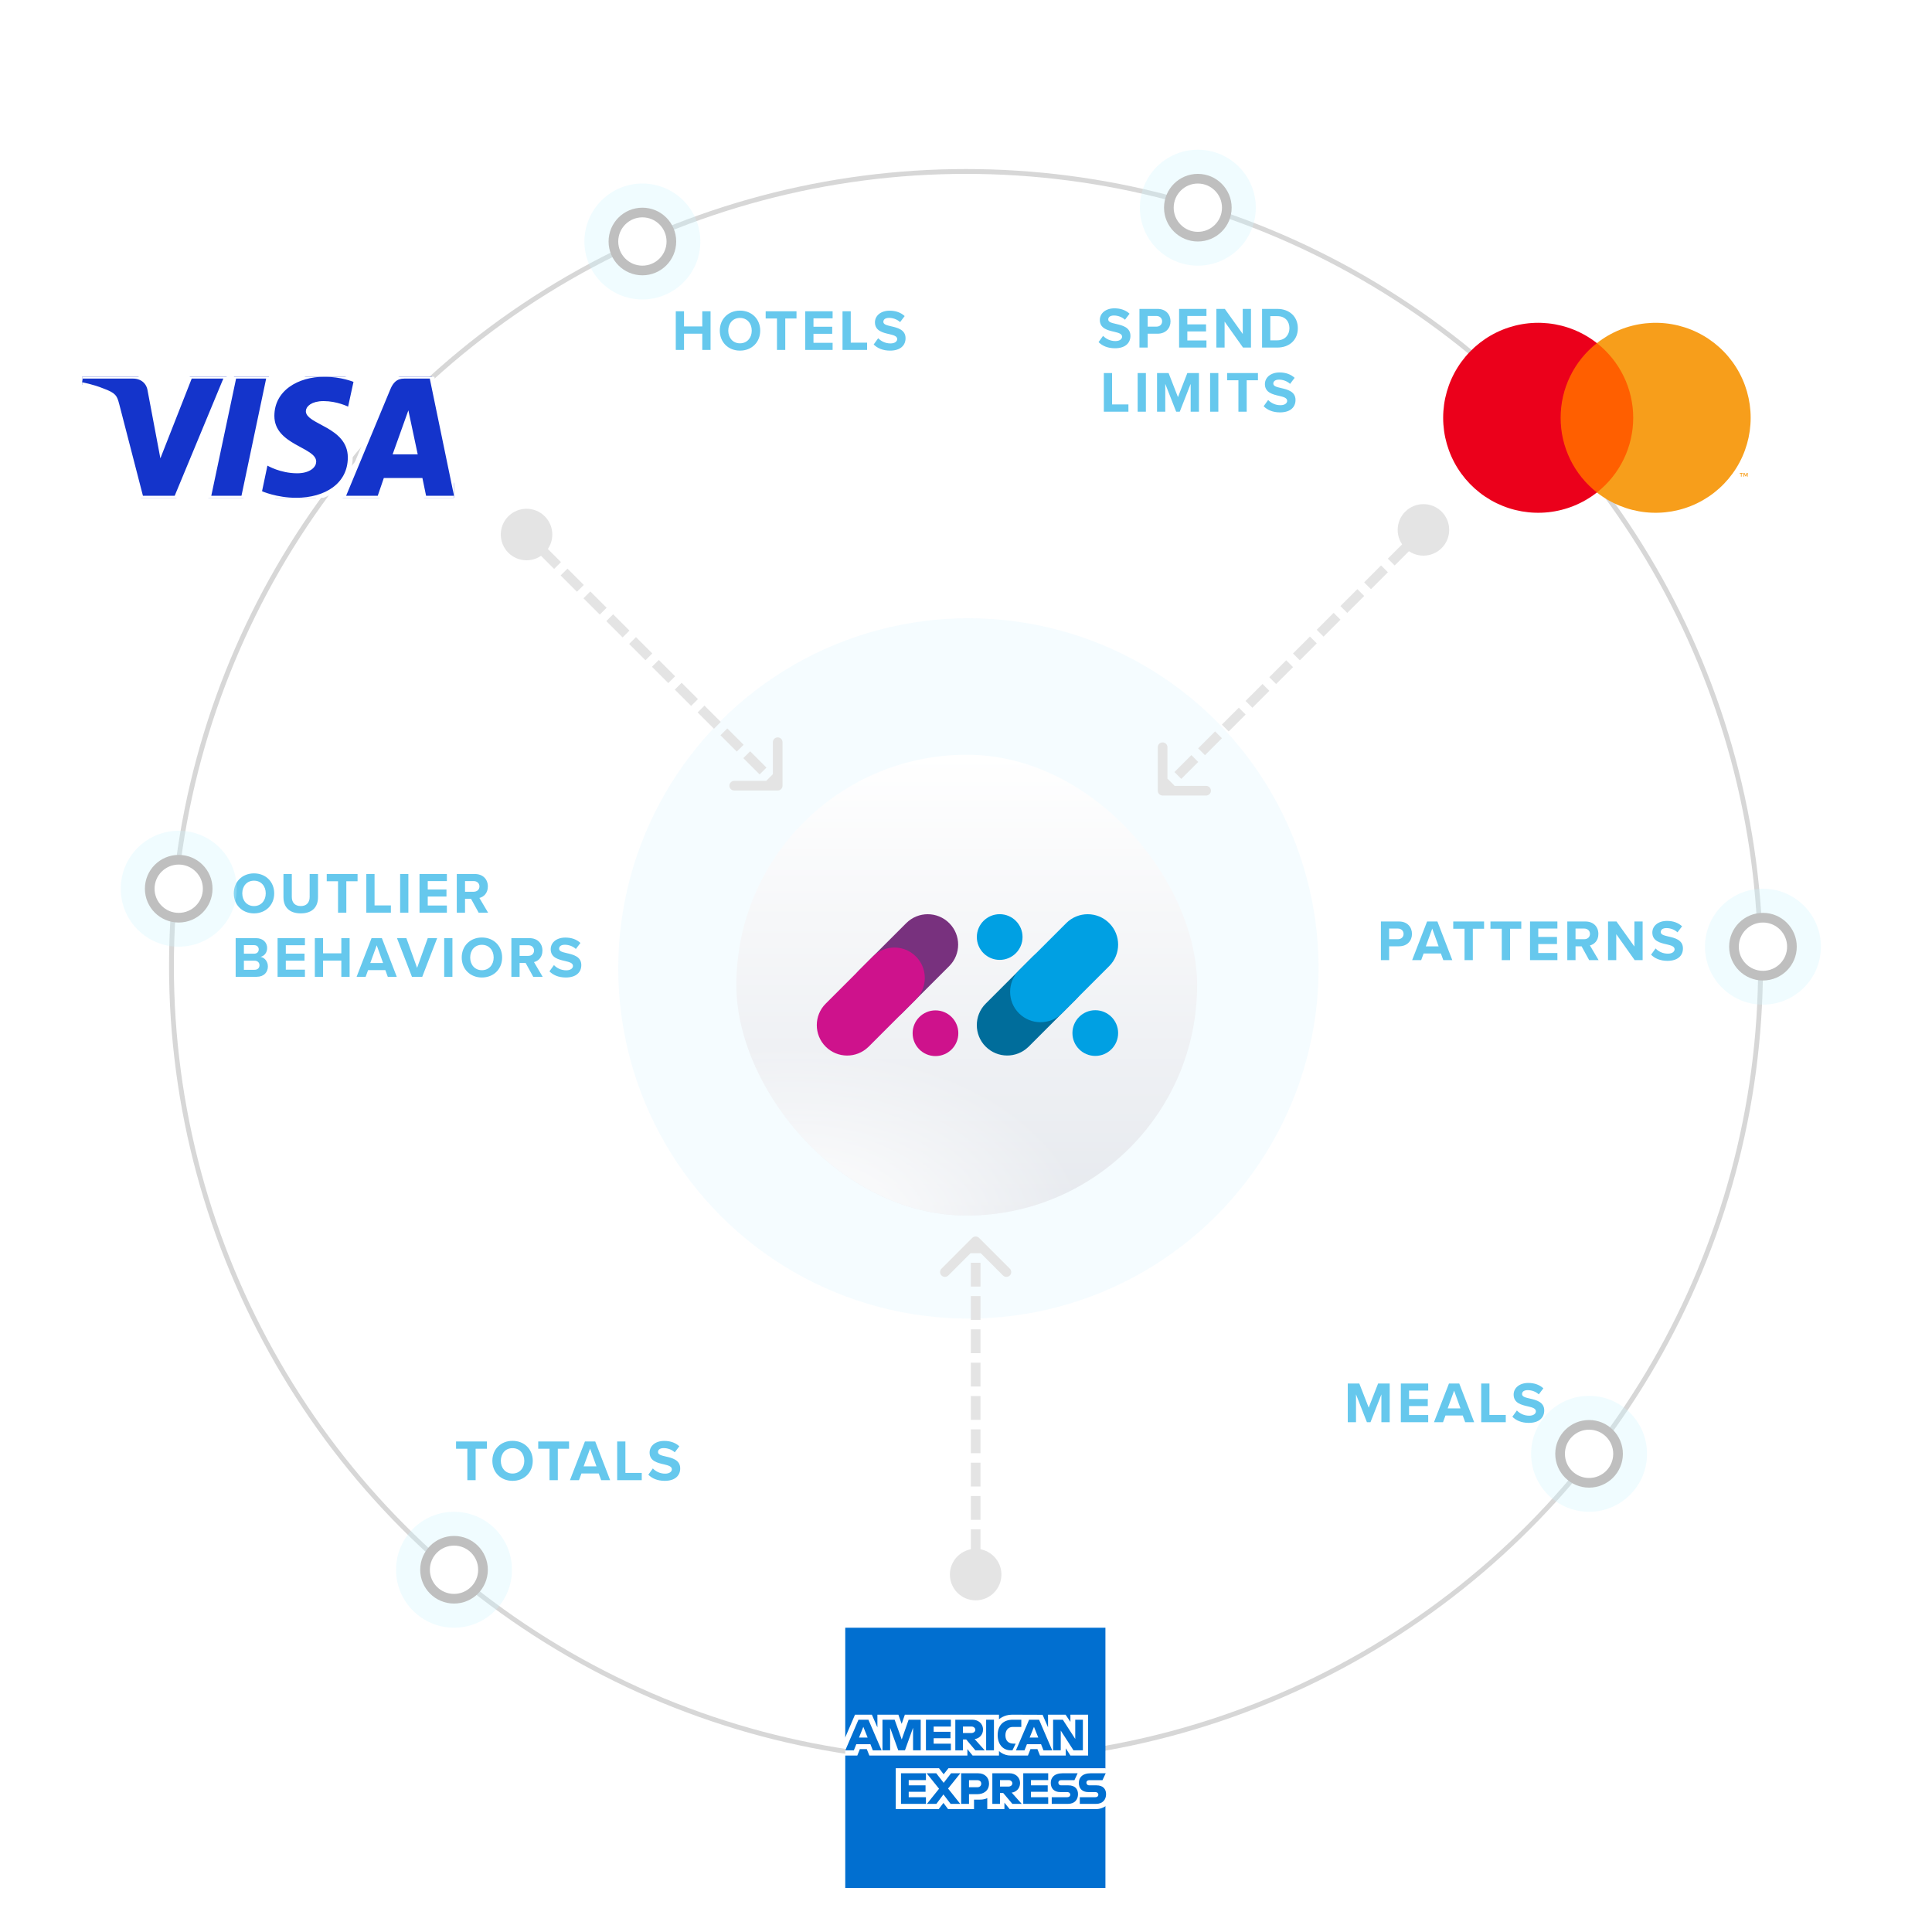 <svg width="482" height="482" viewBox="0 0 482 482" fill="none" xmlns="http://www.w3.org/2000/svg">
<circle cx="241" cy="241" r="198.223" stroke="#D7D7D7" stroke-width="1.205"/>
<circle opacity="0.2" cx="241.603" cy="241.602" r="87.362" fill="#CDF4FF"/>
<path d="M126.819 128.809C124.31 131.319 124.31 135.388 126.819 137.898C129.329 140.408 133.398 140.408 135.908 137.898C138.418 135.388 138.418 131.319 135.908 128.809C133.398 126.299 129.329 126.299 126.819 128.809ZM194.024 197.219C194.689 197.219 195.229 196.679 195.229 196.014V185.169C195.229 184.503 194.689 183.964 194.024 183.964C193.358 183.964 192.819 184.503 192.819 185.169V194.809H183.179C182.513 194.809 181.974 195.348 181.974 196.014C181.974 196.679 182.513 197.219 183.179 197.219H194.024ZM130.512 134.206L132.546 136.24L134.25 134.536L132.216 132.501L130.512 134.206ZM134.174 137.868L138.242 141.936L139.947 140.232L135.878 136.163L134.174 137.868ZM139.87 143.564L143.939 147.633L145.643 145.929L141.574 141.86L139.87 143.564ZM145.566 149.26L149.635 153.329L151.339 151.625L147.271 147.556L145.566 149.26ZM151.263 154.957L155.332 159.025L157.036 157.321L152.967 153.252L151.263 154.957ZM156.959 160.653L161.028 164.722L162.732 163.018L158.663 158.949L156.959 160.653ZM162.655 166.349L166.724 170.418L168.428 168.714L164.36 164.645L162.655 166.349ZM168.352 172.046L172.421 176.115L174.125 174.41L170.056 170.342L168.352 172.046ZM174.048 177.742L178.117 181.811L179.821 180.107L175.752 176.038L174.048 177.742ZM179.745 183.438L183.813 187.507L185.518 185.803L181.449 181.734L179.745 183.438ZM185.441 189.135L189.51 193.204L191.214 191.5L187.145 187.431L185.441 189.135ZM191.137 194.831L193.172 196.866L194.876 195.161L192.841 193.127L191.137 194.831Z" fill="#E4E4E4"/>
<path d="M359.666 127.653C357.157 125.143 353.088 125.143 350.578 127.653C348.068 130.162 348.068 134.232 350.578 136.741C353.088 139.251 357.157 139.251 359.666 136.741C362.176 134.232 362.176 130.162 359.666 127.653ZM288.847 197.267C288.847 197.933 289.387 198.472 290.052 198.472H300.897C301.563 198.472 302.102 197.933 302.102 197.267C302.102 196.602 301.563 196.062 300.897 196.062H291.257V186.422C291.257 185.757 290.718 185.217 290.052 185.217C289.387 185.217 288.847 185.757 288.847 186.422V197.267ZM354.27 131.345L352.157 133.458L353.861 135.162L355.974 133.049L354.27 131.345ZM350.467 135.148L346.242 139.373L347.946 141.077L352.171 136.852L350.467 135.148ZM344.552 141.063L340.326 145.289L342.031 146.993L346.256 142.767L344.552 141.063ZM338.636 146.979L334.411 151.204L336.115 152.908L340.34 148.683L338.636 146.979ZM332.721 152.894L328.496 157.119L330.2 158.824L334.425 154.598L332.721 152.894ZM326.805 158.81L322.58 163.035L324.284 164.739L328.51 160.514L326.805 158.81ZM320.89 164.725L316.665 168.95L318.369 170.654L322.594 166.429L320.89 164.725ZM314.974 170.64L310.749 174.866L312.453 176.57L316.679 172.345L314.974 170.64ZM309.059 176.556L304.834 180.781L306.538 182.485L310.763 178.26L309.059 176.556ZM303.144 182.471L298.918 186.697L300.622 188.401L304.848 184.176L303.144 182.471ZM297.228 188.387L293.003 192.612L294.707 194.316L298.932 190.091L297.228 188.387ZM291.313 194.302L289.2 196.415L290.904 198.119L293.017 196.006L291.313 194.302Z" fill="#E4E4E4"/>
<path d="M243.41 399.257C246.96 399.257 249.837 396.379 249.837 392.83C249.837 389.281 246.96 386.403 243.41 386.403C239.861 386.403 236.983 389.281 236.983 392.83C236.983 396.379 239.861 399.257 243.41 399.257ZM244.262 308.833C243.792 308.362 243.029 308.362 242.558 308.833L234.89 316.502C234.419 316.972 234.419 317.735 234.89 318.206C235.36 318.676 236.123 318.676 236.594 318.206L243.41 311.389L250.227 318.206C250.697 318.676 251.46 318.676 251.931 318.206C252.401 317.735 252.401 316.972 251.931 316.502L244.262 308.833ZM244.615 392.83L244.615 389.861L242.205 389.861L242.205 392.83L244.615 392.83ZM244.615 387.485L244.615 381.546L242.205 381.546L242.205 387.485L244.615 387.485ZM244.615 379.171L244.615 373.232L242.205 373.232L242.205 379.171L244.615 379.171ZM244.615 370.856L244.615 364.917L242.205 364.917L242.205 370.856L244.615 370.856ZM244.615 362.542L244.615 356.603L242.205 356.603L242.205 362.542L244.615 362.542ZM244.615 354.227L244.615 348.288L242.205 348.288L242.205 354.227L244.615 354.227ZM244.615 345.913L244.615 339.974L242.205 339.974L242.205 345.913L244.615 345.913ZM244.615 337.598L244.615 331.659L242.205 331.659L242.205 337.598L244.615 337.598ZM244.615 329.284L244.615 323.345L242.205 323.345L242.205 329.284L244.615 329.284ZM244.615 320.969L244.615 315.03L242.205 315.03L242.205 320.969L244.615 320.969ZM244.615 312.655L244.615 309.685L242.205 309.685L242.205 312.655L244.615 312.655Z" fill="#E4E4E4"/>
<g clip-path="url(#clip0_796_26229)">
<path d="M67.029 115.642L67.029 115.642L67.029 115.641L67.029 115.641L67.028 115.641L66.303 115.204L66.129 116.034L64.784 122.428L64.684 122.903L65.127 123.102L65.374 122.552C65.127 123.102 65.128 123.102 65.128 123.102L65.128 123.102L65.129 123.103L65.132 123.104L65.142 123.109L65.178 123.124C65.209 123.137 65.254 123.156 65.312 123.18C65.427 123.227 65.596 123.294 65.812 123.373C66.245 123.532 66.87 123.742 67.65 123.951C69.208 124.37 71.393 124.789 73.899 124.789C77.598 124.789 80.953 123.87 83.4 122.069C85.865 120.255 87.377 117.565 87.377 114.133C87.377 109.946 84.488 107.749 81.84 106.226C81.301 105.916 80.76 105.627 80.251 105.356C80.133 105.293 80.016 105.23 79.902 105.169C79.288 104.84 78.737 104.536 78.27 104.231C77.291 103.592 76.907 103.087 76.907 102.587C76.907 102.239 77.118 101.778 77.731 101.377C78.341 100.978 79.323 100.667 80.726 100.667C82.327 100.667 83.794 100.998 84.867 101.333C85.401 101.499 85.834 101.666 86.13 101.79C86.278 101.852 86.392 101.903 86.468 101.938C86.506 101.955 86.534 101.969 86.552 101.977L86.572 101.987L86.575 101.989L86.576 101.989L86.576 101.989L86.576 101.989L86.576 101.989L87.269 102.337L87.434 101.578L88.779 95.397L88.938 94.666H88.297C88.283 94.661 88.267 94.655 88.251 94.649C88.153 94.613 88.011 94.561 87.828 94.499C87.462 94.374 86.935 94.209 86.275 94.045C84.957 93.716 83.103 93.388 80.938 93.388C77.552 93.388 74.3 94.273 71.876 96.014C69.436 97.767 67.849 100.384 67.849 103.759C67.849 107.763 70.75 109.862 73.371 111.357C73.853 111.632 74.319 111.883 74.762 112.122C75.569 112.558 76.3 112.952 76.916 113.374C77.873 114.029 78.284 114.582 78.284 115.163C78.284 115.674 77.99 116.233 77.299 116.69C76.606 117.147 75.545 117.473 74.147 117.473C72.113 117.473 70.327 117.013 69.046 116.55C68.406 116.319 67.896 116.088 67.548 115.917C67.375 115.831 67.242 115.761 67.154 115.712C67.11 115.688 67.077 115.669 67.056 115.657L67.034 115.644L67.029 115.642ZM88.379 94.697C88.379 94.697 88.377 94.697 88.374 94.695L88.375 94.696L88.379 94.697ZM20.662 93.849H20.164L20.07 94.338L19.893 95.262L19.779 95.86L20.378 95.968L20.378 95.968L20.378 95.968L20.378 95.968L20.379 95.969L20.384 95.969L20.406 95.974C20.425 95.977 20.455 95.983 20.493 95.99C20.571 96.005 20.685 96.028 20.831 96.059C21.122 96.12 21.538 96.213 22.031 96.337C23.02 96.587 24.307 96.96 25.527 97.46L25.538 97.465L25.549 97.469C27.154 98.054 27.885 98.475 28.304 98.934C28.714 99.384 28.88 99.925 29.17 101L35.077 123.84L35.194 124.291H35.66H43.584H43.986L44.14 123.92L56.273 94.683L56.619 93.849H55.717H47.829H47.418L47.268 94.231L40.215 112.179L37.422 97.371C37.086 95.132 35.319 93.849 33.219 93.849H20.662ZM58.901 93.849H58.412L58.311 94.327L52.121 123.564L51.967 124.291H52.71H60.245H60.734L60.834 123.813L66.989 94.576L67.142 93.849H66.4H58.901ZM85.794 123.458L85.448 124.291H86.35H94.239H94.669L94.809 123.884L96.19 119.851H104.891L105.711 123.811L105.811 124.291H106.301H113.27H114.01L113.86 123.567L107.811 94.33L107.712 93.849H107.221H100.854C99.835 93.849 99.004 94.124 98.327 94.678C97.666 95.221 97.203 95.989 96.831 96.885C96.831 96.885 96.831 96.885 96.831 96.885L85.794 123.458ZM98.808 112.749L101.732 104.576L103.47 112.749H98.808Z" fill="#1434CB" stroke="white" stroke-width="1.205"/>
</g>
<g clip-path="url(#clip1_796_26229)">
<path d="M408.774 85.601H388.03V122.864H408.774V85.601Z" fill="#FF5F00"/>
<path d="M389.347 104.232C389.344 100.644 390.157 97.101 391.726 93.873C393.295 90.645 395.578 87.817 398.402 85.601C394.905 82.853 390.704 81.144 386.281 80.669C381.858 80.195 377.391 80.974 373.389 82.917C369.388 84.861 366.015 87.89 363.655 91.66C361.295 95.429 360.043 99.786 360.043 104.232C360.043 108.679 361.295 113.036 363.655 116.805C366.015 120.575 369.388 123.604 373.389 125.548C377.391 127.491 381.858 128.27 386.281 127.795C390.704 127.321 394.905 125.612 398.402 122.864C395.578 120.648 393.295 117.82 391.726 114.592C390.157 111.364 389.344 107.821 389.347 104.232Z" fill="#EB001B"/>
<path d="M436.76 104.233C436.76 108.679 435.509 113.036 433.149 116.806C430.789 120.575 427.415 123.604 423.414 125.548C419.413 127.491 414.946 128.27 410.523 127.796C406.099 127.321 401.899 125.612 398.402 122.864C401.224 120.646 403.505 117.817 405.073 114.59C406.642 111.362 407.457 107.821 407.457 104.233C407.457 100.645 406.642 97.103 405.073 93.876C403.505 90.648 401.224 87.819 398.402 85.601C401.899 82.853 406.099 81.144 410.523 80.67C414.946 80.195 419.413 80.974 423.414 82.918C427.415 84.861 430.789 87.891 433.149 91.66C435.509 95.429 436.76 99.786 436.76 104.233Z" fill="#F79E1B"/>
<path d="M434.498 118.917V118.154H434.806V117.999H434.022V118.154H434.33V118.917H434.498ZM436.02 118.917V117.998H435.78L435.504 118.63L435.227 117.998H434.987V118.917H435.156V118.224L435.416 118.822H435.591L435.851 118.222V118.917H436.02Z" fill="#F79E1B"/>
</g>
<g clip-path="url(#clip2_796_26229)">
<path d="M210.875 406.085H275.783V441.142L272.571 446.164L275.783 450.634V471.025H210.875V437.978L212.883 435.667L210.875 433.457V406.085Z" fill="#016FD0"/>
<path d="M223.475 451.337V441.141H234.265L235.422 442.651L236.618 441.141H275.783V450.634C275.783 450.634 274.759 451.327 273.574 451.337H251.888L250.583 449.73V451.337H246.306V448.593C246.306 448.593 245.721 448.976 244.458 448.976H243.002V451.337H236.527L235.371 449.795L234.197 451.337H223.475Z" fill="white"/>
<path d="M210.875 433.457L213.308 427.782H217.516L218.897 430.961V427.782H224.128L224.95 430.08L225.747 427.782H249.228V428.937C249.228 428.937 250.462 427.782 252.491 427.782L260.109 427.809L261.466 430.946V427.782H265.844L267.049 429.584V427.782H271.466V437.978H267.049L265.894 436.17V437.978H259.463L258.816 436.37H257.087L256.451 437.978H252.089C250.344 437.978 249.228 436.846 249.228 436.846V437.978H242.652L241.346 436.37V437.978H216.893L216.246 436.37H214.523L213.881 437.978H210.875V433.457Z" fill="white"/>
<path d="M214.17 429.039L210.888 436.673H213.025L213.63 435.145H217.151L217.753 436.673H219.937L216.658 429.039H214.17ZM215.384 430.816L216.457 433.487H214.308L215.384 430.816Z" fill="#016FD0"/>
<path d="M220.162 436.672V429.038L223.198 429.049L224.964 433.971L226.688 429.038H229.7V436.672H227.792V431.047L225.77 436.672H224.097L222.07 431.047V436.672H220.162Z" fill="#016FD0"/>
<path d="M231.004 436.672V429.038H237.229V430.746H232.932V432.051H237.129V433.659H232.932V435.015H237.229V436.672H231.004Z" fill="#016FD0"/>
<path d="M238.334 429.039V436.673H240.242V433.961H241.045L243.332 436.673H245.664L243.154 433.861C244.184 433.774 245.246 432.889 245.246 431.516C245.246 429.909 243.986 429.039 242.579 429.039H238.334ZM240.242 430.747H242.423C242.946 430.747 243.326 431.156 243.326 431.55C243.326 432.058 242.833 432.354 242.451 432.354H240.242V430.747Z" fill="#016FD0"/>
<path d="M247.973 436.672H246.025V429.038H247.973V436.672Z" fill="#016FD0"/>
<path d="M252.591 436.672H252.17C250.136 436.672 248.901 435.069 248.901 432.886C248.901 430.65 250.122 429.038 252.691 429.038H254.799V430.846H252.614C251.571 430.846 250.834 431.66 250.834 432.905C250.834 434.384 251.677 435.005 252.892 435.005H253.394L252.591 436.672Z" fill="#016FD0"/>
<path d="M256.743 429.039L253.461 436.673H255.598L256.203 435.145H259.723L260.326 436.673H262.509L259.231 429.039H256.743ZM257.957 430.816L259.03 433.487H256.881L257.957 430.816Z" fill="#016FD0"/>
<path d="M262.731 436.672V429.038H265.156L268.253 433.834V429.038H270.161V436.672H267.814L264.639 431.75V436.672H262.731Z" fill="#016FD0"/>
<path d="M224.781 450.031V442.397H231.006V444.105H226.708V445.411H230.905V447.018H226.708V448.374H231.006V450.031H224.781Z" fill="#016FD0"/>
<path d="M255.282 450.031V442.397H261.507V444.105H257.21V445.411H261.387V447.018H257.21V448.374H261.507V450.031H255.282Z" fill="#016FD0"/>
<path d="M231.246 450.031L234.277 446.261L231.174 442.397H233.578L235.426 444.786L237.28 442.397H239.589L236.527 446.214L239.563 450.031H237.16L235.366 447.68L233.615 450.031H231.246Z" fill="#016FD0"/>
<path d="M239.791 442.399V450.033H241.748V447.622H243.756C245.455 447.622 246.743 446.72 246.743 444.966C246.743 443.513 245.733 442.399 244.004 442.399H239.791ZM241.748 444.125H243.863C244.412 444.125 244.804 444.462 244.804 445.004C244.804 445.513 244.414 445.883 243.857 445.883H241.748V444.125Z" fill="#016FD0"/>
<path d="M247.571 442.397V450.032H249.478V447.319H250.282L252.569 450.032H254.9L252.39 447.219C253.42 447.132 254.483 446.247 254.483 444.874C254.483 443.268 253.222 442.397 251.816 442.397H247.571ZM249.478 444.105H251.659C252.182 444.105 252.563 444.514 252.563 444.909C252.563 445.416 252.07 445.712 251.687 445.712H249.478V444.105Z" fill="#016FD0"/>
<path d="M262.39 450.031V448.374H266.207C266.772 448.374 267.017 448.068 267.017 447.733C267.017 447.412 266.773 447.088 266.207 447.088H264.482C262.983 447.088 262.147 446.174 262.147 444.802C262.147 443.578 262.912 442.397 265.141 442.397H268.855L268.052 444.115H264.839C264.225 444.115 264.036 444.437 264.036 444.745C264.036 445.062 264.27 445.411 264.739 445.411H266.546C268.218 445.411 268.943 446.359 268.943 447.602C268.943 448.937 268.135 450.031 266.455 450.031H262.39Z" fill="#016FD0"/>
<path d="M269.392 450.032V448.374H273.209C273.774 448.374 274.019 448.069 274.019 447.734C274.019 447.413 273.775 447.088 273.209 447.088H271.484C269.985 447.088 269.149 446.174 269.149 444.802C269.149 443.578 269.914 442.397 272.143 442.397H275.857L275.054 444.115H271.841C271.227 444.115 271.038 444.438 271.038 444.745C271.038 445.062 271.272 445.411 271.741 445.411H273.548C275.22 445.411 275.945 446.36 275.945 447.602C275.945 448.938 275.137 450.032 273.457 450.032H269.392Z" fill="#016FD0"/>
</g>
<path d="M116.595 369.27H118.662V361.433H121.468V359.625H113.775V361.433H116.595V369.27ZM122.836 364.455C122.836 367.361 124.961 369.444 127.868 369.444C130.789 369.444 132.914 367.361 132.914 364.455C132.914 361.548 130.789 359.466 127.868 359.466C124.961 359.466 122.836 361.548 122.836 364.455ZM130.803 364.455C130.803 366.248 129.646 367.622 127.868 367.622C126.089 367.622 124.947 366.248 124.947 364.455C124.947 362.647 126.089 361.288 127.868 361.288C129.646 361.288 130.803 362.647 130.803 364.455ZM137.097 369.27H139.165V361.433H141.97V359.625H134.277V361.433H137.097V369.27ZM149.975 369.27H152.216L148.5 359.625H145.926L142.195 369.27H144.451L145.058 367.607H149.367L149.975 369.27ZM147.213 361.404L148.803 365.829H145.608L147.213 361.404ZM153.974 369.27H160.105V367.463H156.027V359.625H153.974V369.27ZM161.745 367.911C162.656 368.822 163.987 369.444 165.838 369.444C168.44 369.444 169.698 368.113 169.698 366.349C169.698 364.209 167.674 363.732 166.083 363.37C164.97 363.11 164.16 362.908 164.16 362.257C164.16 361.679 164.652 361.274 165.577 361.274C166.517 361.274 167.558 361.606 168.339 362.329L169.482 360.825C168.527 359.943 167.255 359.481 165.722 359.481C163.452 359.481 162.064 360.782 162.064 362.387C162.064 364.542 164.088 364.975 165.664 365.337C166.778 365.597 167.616 365.843 167.616 366.566C167.616 367.115 167.067 367.65 165.939 367.65C164.609 367.65 163.553 367.058 162.873 366.349L161.745 367.911Z" fill="#00A3E1" fill-opacity="0.6"/>
<path d="M58.331 222.88C58.331 225.786 60.457 227.869 63.364 227.869C66.284 227.869 68.41 225.786 68.41 222.88C68.41 219.973 66.284 217.891 63.364 217.891C60.457 217.891 58.331 219.973 58.331 222.88ZM66.299 222.88C66.299 224.673 65.142 226.047 63.364 226.047C61.585 226.047 60.443 224.673 60.443 222.88C60.443 221.072 61.585 219.713 63.364 219.713C65.142 219.713 66.299 221.072 66.299 222.88ZM70.719 223.849C70.719 226.22 72.092 227.869 75.042 227.869C77.963 227.869 79.337 226.235 79.337 223.834V218.05H77.254V223.776C77.254 225.121 76.517 226.047 75.042 226.047C73.538 226.047 72.801 225.121 72.801 223.776V218.05H70.719V223.849ZM84.333 227.695H86.401V219.858H89.206V218.05H81.514V219.858H84.333V227.695ZM91.39 227.695H97.521V225.888H93.444V218.05H91.39V227.695ZM99.827 227.695H101.88V218.05H99.827V227.695ZM104.662 227.695H111.487V225.916H106.716V223.675H111.386V221.911H106.716V219.814H111.487V218.05H104.662V227.695ZM119.412 227.695H121.769L119.6 224.022C120.641 223.776 121.711 222.865 121.711 221.159C121.711 219.366 120.482 218.05 118.472 218.05H113.96V227.695H116.014V224.239H117.517L119.412 227.695ZM119.614 221.145C119.614 221.954 118.992 222.475 118.168 222.475H116.014V219.814H118.168C118.992 219.814 119.614 220.335 119.614 221.145ZM58.794 243.695H64.029C65.865 243.695 66.834 242.538 66.834 241.092C66.834 239.878 66.01 238.88 64.983 238.721C65.894 238.533 66.646 237.723 66.646 236.508C66.646 235.222 65.706 234.05 63.87 234.05H58.794V243.695ZM60.847 237.926V235.8H63.421C64.115 235.8 64.549 236.263 64.549 236.855C64.549 237.477 64.115 237.926 63.421 237.926H60.847ZM60.847 241.945V239.675H63.494C64.303 239.675 64.737 240.196 64.737 240.803C64.737 241.497 64.275 241.945 63.494 241.945H60.847ZM69.25 243.695H76.075V241.916H71.303V239.675H75.974V237.911H71.303V235.814H76.075V234.05H69.25V243.695ZM85.156 243.695H87.224V234.05H85.156V237.839H80.601V234.05H78.548V243.695H80.601V239.646H85.156V243.695ZM96.745 243.695H98.986L95.27 234.05H92.696L88.966 243.695H91.221L91.829 242.032H96.138L96.745 243.695ZM93.983 235.829L95.574 240.254H92.378L93.983 235.829ZM102.771 243.695H105.345L109.061 234.05H106.718L104.058 241.468L101.383 234.05H99.04L102.771 243.695ZM110.819 243.695H112.872V234.05H110.819V243.695ZM115.192 238.88C115.192 241.786 117.318 243.869 120.224 243.869C123.145 243.869 125.271 241.786 125.271 238.88C125.271 235.973 123.145 233.891 120.224 233.891C117.318 233.891 115.192 235.973 115.192 238.88ZM123.16 238.88C123.16 240.673 122.003 242.047 120.224 242.047C118.446 242.047 117.303 240.673 117.303 238.88C117.303 237.072 118.446 235.713 120.224 235.713C122.003 235.713 123.16 237.072 123.16 238.88ZM133.031 243.695H135.388L133.219 240.022C134.26 239.776 135.33 238.865 135.33 237.159C135.33 235.366 134.101 234.05 132.091 234.05H127.579V243.695H129.633V240.239H131.136L133.031 243.695ZM133.233 237.145C133.233 237.954 132.611 238.475 131.787 238.475H129.633V235.814H131.787C132.611 235.814 133.233 236.335 133.233 237.145ZM137.073 242.336C137.984 243.247 139.315 243.869 141.165 243.869C143.768 243.869 145.026 242.538 145.026 240.774C145.026 238.634 143.002 238.157 141.411 237.795C140.298 237.535 139.488 237.333 139.488 236.682C139.488 236.104 139.98 235.699 140.905 235.699C141.845 235.699 142.886 236.031 143.667 236.754L144.809 235.25C143.855 234.368 142.583 233.906 141.05 233.906C138.78 233.906 137.391 235.207 137.391 236.812C137.391 238.967 139.416 239.4 140.992 239.762C142.105 240.022 142.944 240.268 142.944 240.991C142.944 241.541 142.395 242.076 141.267 242.076C139.936 242.076 138.881 241.483 138.201 240.774L137.073 242.336Z" fill="#00A3E1" fill-opacity="0.6"/>
<path d="M344.512 239.54H346.565V236.084H349.023C351.105 236.084 352.262 234.681 352.262 233.004C352.262 231.312 351.12 229.895 349.023 229.895H344.512V239.54ZM350.165 232.99C350.165 233.799 349.558 234.32 348.748 234.32H346.565V231.659H348.748C349.558 231.659 350.165 232.194 350.165 232.99ZM360.082 239.54H362.323L358.607 229.895H356.033L352.303 239.54H354.558L355.166 237.877H359.475L360.082 239.54ZM357.32 231.674L358.911 236.099H355.715L357.32 231.674ZM365.377 239.54H367.444V231.703H370.25V229.895H362.557V231.703H365.377V239.54ZM374.66 239.54H376.728V231.703H379.533V229.895H371.841V231.703H374.66V239.54ZM381.717 239.54H388.542V237.761H383.771V235.52H388.441V233.756H383.771V231.659H388.542V229.895H381.717V239.54ZM396.467 239.54H398.824L396.655 235.867C397.696 235.621 398.766 234.71 398.766 233.004C398.766 231.211 397.537 229.895 395.527 229.895H391.015V239.54H393.068V236.084H394.572L396.467 239.54ZM396.669 232.99C396.669 233.799 396.047 234.32 395.223 234.32H393.068V231.659H395.223C396.047 231.659 396.669 232.18 396.669 232.99ZM407.826 239.54H409.807V229.895H407.754V236.142L403.286 229.895H401.174V239.54H403.228V233.062L407.826 239.54ZM411.911 238.181C412.822 239.092 414.153 239.714 416.003 239.714C418.606 239.714 419.864 238.383 419.864 236.619C419.864 234.479 417.84 234.002 416.249 233.64C415.136 233.38 414.326 233.178 414.326 232.527C414.326 231.949 414.818 231.544 415.743 231.544C416.683 231.544 417.724 231.876 418.505 232.599L419.647 231.095C418.693 230.213 417.42 229.751 415.888 229.751C413.618 229.751 412.229 231.052 412.229 232.657C412.229 234.812 414.254 235.245 415.83 235.607C416.943 235.867 417.782 236.113 417.782 236.836C417.782 237.385 417.233 237.921 416.105 237.921C414.774 237.921 413.719 237.328 413.039 236.619L411.911 238.181Z" fill="#00A3E1" fill-opacity="0.6"/>
<path d="M344.634 354.81H346.702V345.165H343.81L341.467 351.181L339.125 345.165H336.247V354.81H338.301V347.869L341.019 354.81H341.916L344.634 347.869V354.81ZM349.485 354.81H356.31V353.031H351.538V350.79H356.209V349.026H351.538V346.929H356.31V345.165H349.485V354.81ZM365.536 354.81H367.777L364.061 345.165H361.487L357.756 354.81H360.012L360.619 353.147H364.928L365.536 354.81ZM362.774 346.944L364.364 351.369H361.169L362.774 346.944ZM369.535 354.81H375.666V353.003H371.588V345.165H369.535V354.81ZM377.306 353.451C378.217 354.362 379.548 354.984 381.399 354.984C384.001 354.984 385.259 353.653 385.259 351.889C385.259 349.749 383.235 349.272 381.644 348.91C380.531 348.65 379.721 348.448 379.721 347.797C379.721 347.219 380.213 346.814 381.138 346.814C382.078 346.814 383.119 347.146 383.9 347.869L385.043 346.365C384.088 345.483 382.816 345.021 381.283 345.021C379.013 345.021 377.625 346.322 377.625 347.927C377.625 350.082 379.649 350.515 381.225 350.877C382.339 351.137 383.177 351.383 383.177 352.106C383.177 352.656 382.628 353.191 381.5 353.191C380.17 353.191 379.114 352.598 378.434 351.889L377.306 353.451Z" fill="#00A3E1" fill-opacity="0.6"/>
<path d="M175.206 87.3H177.273V77.655H175.206V81.444H170.651V77.655H168.597V87.3H170.651V83.251H175.206V87.3ZM179.579 82.485C179.579 85.391 181.705 87.474 184.611 87.474C187.532 87.474 189.658 85.391 189.658 82.485C189.658 79.578 187.532 77.496 184.611 77.496C181.705 77.496 179.579 79.578 179.579 82.485ZM187.546 82.485C187.546 84.278 186.39 85.652 184.611 85.652C182.832 85.652 181.69 84.278 181.69 82.485C181.69 80.677 182.832 79.318 184.611 79.318C186.39 79.318 187.546 80.677 187.546 82.485ZM193.84 87.3H195.908V79.463H198.713V77.655H191.02V79.463H193.84V87.3ZM200.897 87.3H207.722V85.522H202.95V83.28H207.621V81.516H202.95V79.419H207.722V77.655H200.897V87.3ZM210.195 87.3H216.326V85.493H212.248V77.655H210.195V87.3ZM217.966 85.941C218.877 86.852 220.207 87.474 222.058 87.474C224.661 87.474 225.919 86.143 225.919 84.379C225.919 82.239 223.895 81.762 222.304 81.4C221.191 81.14 220.381 80.938 220.381 80.287C220.381 79.709 220.873 79.304 221.798 79.304C222.738 79.304 223.779 79.636 224.56 80.359L225.702 78.855C224.748 77.973 223.475 77.511 221.943 77.511C219.672 77.511 218.284 78.812 218.284 80.417C218.284 82.572 220.309 83.005 221.885 83.367C222.998 83.627 223.837 83.873 223.837 84.596C223.837 85.145 223.287 85.68 222.159 85.68C220.829 85.68 219.774 85.088 219.094 84.379L217.966 85.941Z" fill="#00A3E1" fill-opacity="0.6"/>
<path d="M274.07 85.351C274.981 86.262 276.312 86.883 278.163 86.883C280.765 86.883 282.023 85.553 282.023 83.789C282.023 81.649 279.999 81.172 278.408 80.81C277.295 80.55 276.485 80.348 276.485 79.697C276.485 79.118 276.977 78.714 277.902 78.714C278.842 78.714 279.883 79.046 280.664 79.769L281.807 78.265C280.852 77.383 279.58 76.921 278.047 76.921C275.777 76.921 274.389 78.222 274.389 79.827C274.389 81.981 276.413 82.415 277.989 82.777C279.103 83.037 279.941 83.283 279.941 84.006C279.941 84.555 279.392 85.09 278.264 85.09C276.934 85.09 275.878 84.498 275.198 83.789L274.07 85.351ZM284.274 86.71H286.327V83.254H288.785C290.867 83.254 292.024 81.851 292.024 80.174C292.024 78.482 290.882 77.065 288.785 77.065H284.274V86.71ZM289.927 80.16C289.927 80.969 289.32 81.49 288.51 81.49H286.327V78.829H288.51C289.32 78.829 289.927 79.364 289.927 80.16ZM294.165 86.71H300.99V84.931H296.218V82.69H300.888V80.926H296.218V78.829H300.99V77.065H294.165V86.71ZM310.114 86.71H312.095V77.065H310.042V83.312L305.574 77.065H303.462V86.71H305.516V80.232L310.114 86.71ZM314.864 86.71H318.667C321.69 86.71 323.786 84.801 323.786 81.895C323.786 78.988 321.69 77.065 318.667 77.065H314.864V86.71ZM316.918 84.903V78.873H318.667C320.648 78.873 321.69 80.189 321.69 81.895C321.69 83.529 320.576 84.903 318.667 84.903H316.918ZM275.389 102.71H281.52V100.902H277.442V93.065H275.389V102.71ZM283.826 102.71H285.879V93.065H283.826V102.71ZM297.048 102.71H299.116V93.065H296.224L293.881 99.081L291.539 93.065H288.661V102.71H290.715V95.769L293.433 102.71H294.33L297.048 95.769V102.71ZM301.899 102.71H303.952V93.065H301.899V102.71ZM308.961 102.71H311.029V94.873H313.834V93.065H306.142V94.873H308.961V102.71ZM315.254 101.351C316.165 102.262 317.496 102.883 319.347 102.883C321.949 102.883 323.207 101.553 323.207 99.789C323.207 97.649 321.183 97.172 319.592 96.81C318.479 96.55 317.669 96.348 317.669 95.697C317.669 95.118 318.161 94.714 319.086 94.714C320.026 94.714 321.067 95.046 321.848 95.769L322.99 94.265C322.036 93.383 320.764 92.921 319.231 92.921C316.961 92.921 315.572 94.222 315.572 95.827C315.572 97.981 317.597 98.415 319.173 98.777C320.286 99.037 321.125 99.283 321.125 100.006C321.125 100.555 320.576 101.09 319.448 101.09C318.117 101.09 317.062 100.498 316.382 99.789L315.254 101.351Z" fill="#00A3E1" fill-opacity="0.6"/>
<g filter="url(#filter0_d_796_26229)">
<g clip-path="url(#clip3_796_26229)">
<rect x="183.704" y="183.704" width="114.957" height="114.957" fill="url(#paint0_linear_796_26229)"/>
<rect x="123.034" y="256.512" width="148.051" height="91.815" fill="url(#paint1_radial_796_26229)" fill-opacity="0.7"/>
<path fill-rule="evenodd" clip-rule="evenodd" d="M268.416 244.744L261.019 252.139L256.645 256.523C256.614 256.553 256.583 256.584 256.551 256.605C253.581 259.483 248.845 259.451 245.916 256.523C244.429 255.048 243.698 253.098 243.698 251.159C243.698 249.22 244.429 247.271 245.916 245.796L250.29 241.423L257.697 234.017C260.658 231.057 265.455 231.057 268.416 234.017C271.387 236.977 271.387 241.784 268.416 244.744" fill="#006D9B"/>
<path fill-rule="evenodd" clip-rule="evenodd" d="M239.087 253.181C239.087 256.329 236.534 258.882 233.385 258.882C230.236 258.882 227.683 256.329 227.683 253.181C227.683 250.033 230.236 247.48 233.385 247.48C236.534 247.48 239.087 250.033 239.087 253.181" fill="#CE128C"/>
<path fill-rule="evenodd" clip-rule="evenodd" d="M278.954 253.142C278.954 256.29 276.402 258.842 273.252 258.842C270.104 258.842 267.551 256.29 267.551 253.142C267.551 249.994 270.104 247.441 273.252 247.441C276.402 247.441 278.954 249.994 278.954 253.142" fill="#00A0E3"/>
<path fill-rule="evenodd" clip-rule="evenodd" d="M255.107 229.183C255.107 232.332 252.555 234.884 249.405 234.884C246.256 234.884 243.704 232.332 243.704 229.183C243.704 226.035 246.256 223.482 249.405 223.482C252.555 223.482 255.107 226.035 255.107 229.183" fill="#00A0E3"/>
<path fill-rule="evenodd" clip-rule="evenodd" d="M276.726 236.436L269.329 243.831L264.954 248.215C264.923 248.246 264.893 248.276 264.862 248.298C261.891 251.175 257.155 251.144 254.225 248.215C252.739 246.74 252.007 244.791 252.007 242.851C252.007 240.912 252.739 238.963 254.225 237.488L258.6 233.116L266.006 225.71C268.968 222.75 273.765 222.75 276.726 225.71C279.697 228.67 279.697 233.476 276.726 236.436" fill="#00A0E3"/>
<path fill-rule="evenodd" clip-rule="evenodd" d="M236.813 236.436L229.416 243.831L225.041 248.215C225.01 248.246 224.98 248.276 224.949 248.298C221.978 251.175 217.242 251.144 214.312 248.215C212.827 246.74 212.094 244.791 212.094 242.851C212.094 240.912 212.827 238.963 214.312 237.488L218.687 233.116L226.094 225.71C229.055 222.75 233.852 222.75 236.813 225.71C239.784 228.67 239.784 233.476 236.813 236.436" fill="#78317E"/>
<path fill-rule="evenodd" clip-rule="evenodd" d="M228.495 244.752L221.098 252.147L216.723 256.53C216.692 256.561 216.662 256.592 216.631 256.613C213.66 259.49 208.924 259.46 205.994 256.53C204.509 255.055 203.776 253.106 203.776 251.167C203.776 249.228 204.509 247.278 205.994 245.804L210.369 241.431L217.775 234.026C220.737 231.065 225.534 231.065 228.495 234.026C231.466 236.986 231.466 241.792 228.495 244.752" fill="#CE128C"/>
</g>
</g>
<circle opacity="0.3" cx="160.265" cy="60.25" r="14.46" fill="#CDF4FF"/>
<circle cx="160.265" cy="60.25" r="7.23" fill="white" stroke="#BFBFBF" stroke-width="2.41"/>
<circle opacity="0.3" cx="298.84" cy="51.815" r="14.46" fill="#CDF4FF"/>
<circle cx="298.84" cy="51.815" r="7.23" fill="white" stroke="#BFBFBF" stroke-width="2.41"/>
<circle opacity="0.3" cx="439.825" cy="236.18" r="14.46" fill="#CDF4FF"/>
<circle cx="439.825" cy="236.18" r="7.23" fill="white" stroke="#BFBFBF" stroke-width="2.41"/>
<circle opacity="0.3" cx="396.445" cy="362.705" r="14.46" fill="#CDF4FF"/>
<circle cx="396.445" cy="362.705" r="7.23" fill="white" stroke="#BFBFBF" stroke-width="2.41"/>
<circle opacity="0.3" cx="113.27" cy="391.625" r="14.46" fill="#CDF4FF"/>
<circle cx="113.27" cy="391.625" r="7.23" fill="white" stroke="#BFBFBF" stroke-width="2.41"/>
<circle opacity="0.3" cx="44.585" cy="221.72" r="14.46" fill="#CDF4FF"/>
<circle cx="44.585" cy="221.72" r="7.23" fill="white" stroke="#BFBFBF" stroke-width="2.41"/>
<defs>
<filter id="filter0_d_796_26229" x="159.748" y="167.954" width="162.938" height="155.274" filterUnits="userSpaceOnUse" color-interpolation-filters="sRGB">
<feFlood flood-opacity="0" result="BackgroundImageFix"/>
<feColorMatrix in="SourceAlpha" type="matrix" values="0 0 0 0 0 0 0 0 0 0 0 0 0 0 0 0 0 0 127 0" result="hardAlpha"/>
<feOffset dy="4.591"/>
<feGaussianBlur stdDeviation="6.886"/>
<feColorMatrix type="matrix" values="0 0 0 0 0 0 0 0 0 0 0 0 0 0 0 0 0 0 0.25 0"/>
<feBlend mode="normal" in2="BackgroundImageFix" result="effect1_dropShadow_796_26229"/>
<feBlend mode="normal" in="SourceGraphic" in2="effect1_dropShadow_796_26229" result="shape"/>
</filter>
<linearGradient id="paint0_linear_796_26229" x1="241.183" y1="183.704" x2="241.183" y2="298.661" gradientUnits="userSpaceOnUse">
<stop stop-color="white"/>
<stop offset="1" stop-color="#E6E9EE"/>
</linearGradient>
<radialGradient id="paint1_radial_796_26229" cx="0" cy="0" r="1" gradientUnits="userSpaceOnUse" gradientTransform="translate(197.059 302.419) rotate(90) scale(45.907 74.026)">
<stop stop-color="white"/>
<stop offset="0.38" stop-color="white"/>
<stop offset="1" stop-color="white" stop-opacity="0"/>
</radialGradient>
<clipPath id="clip0_796_26229">
<rect width="92.785" height="30.196" fill="white" transform="translate(20.485 93.99)"/>
</clipPath>
<clipPath id="clip1_796_26229">
<rect width="100.369" height="71.095" fill="white" transform="translate(348.245 68.685)"/>
</clipPath>
<clipPath id="clip2_796_26229">
<rect width="65.07" height="64.94" fill="white" transform="translate(210.875 406.085)"/>
</clipPath>
<clipPath id="clip3_796_26229">
<rect x="183.704" y="183.704" width="114.957" height="114.957" rx="57.478" fill="white"/>
</clipPath>
</defs>
</svg>

